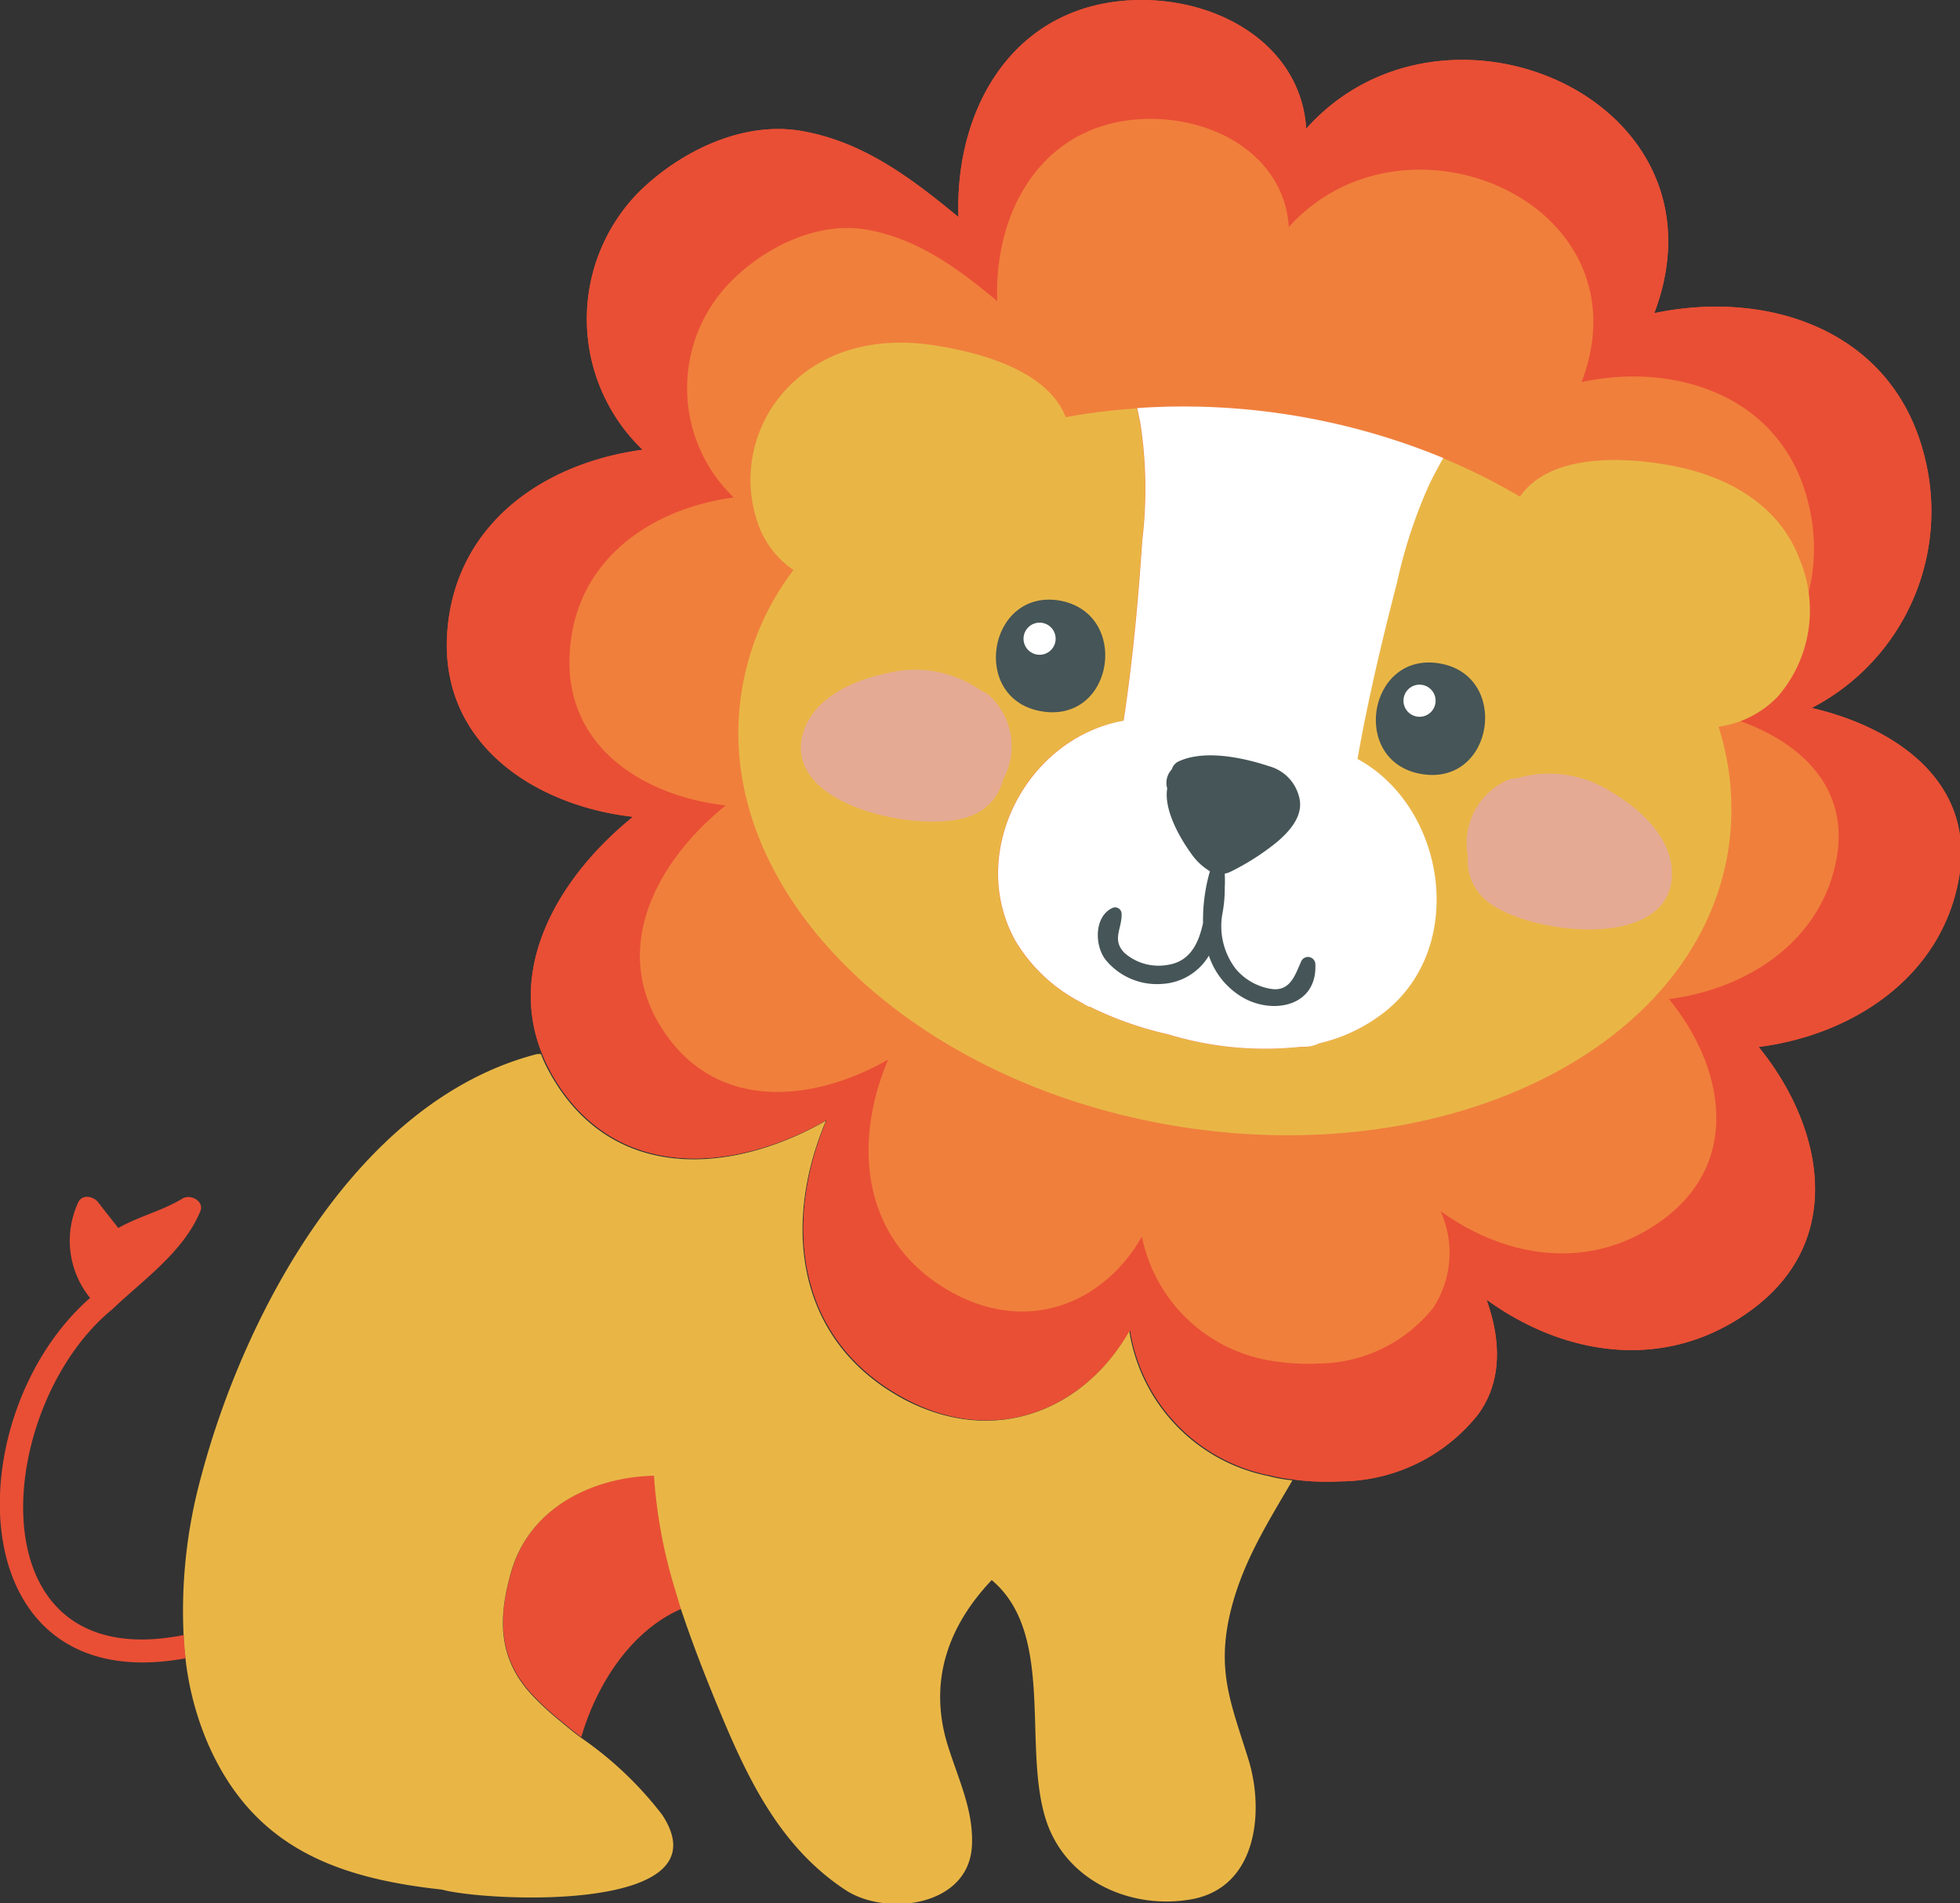 <svg id="Capa_1" data-name="Capa 1" xmlns="http://www.w3.org/2000/svg" viewBox="0 0 113.8 110.49"><rect x="0" y="0" width="113.8" height="110.49" fill="#333333" stroke="none"/><defs><style>.cls-1{fill:#e94f35;}.cls-2{fill:#f07f3c;}.cls-3{fill:#e9b646;}.cls-4{fill:#fff;}.cls-5{fill:#465557;}.cls-6{fill:#e5aa94;}</style></defs><path class="cls-1" d="M530.85,176.24a29.05,29.05,0,0,1-1.18-6.46c-3.56.09-7.17,1.83-8.27,5.51-.82,2.73-.8,5.11,1.2,7.24a16.51,16.51,0,0,0,1.69,1.55c.37.31.74.62,1.14.91.87-3,2.84-6.16,5.81-7.45Z" transform="translate(-491.68 -84.14)"/><path class="cls-1" d="M596.87,125.24a12.86,12.86,0,0,0,6.5-14.79c-1.89-7.19-9.09-9.51-15.64-8.13,4.69-12.39-12.18-19.7-20.21-10.71-.29-4.62-4.69-7.45-9.53-7.47-7.3,0-10.89,6.13-10.66,12.6-2.73-2.25-5.53-4.38-9.13-5-3.4-.58-7,1.18-9.39,3.51a10.51,10.51,0,0,0,.18,15c-5.87.79-11.07,4.45-11.36,10.91-.26,6.31,5.24,9.77,10.8,10.4-4.25,3.44-7.32,8.63-5.29,13.72a.71.71,0,0,1,.51,1.09,11.22,11.22,0,0,0,.81,1.27c3.81,5.16,10.31,4.33,15.23,1.51-2.54,6-1.81,12.83,4.61,16.22,5.28,2.79,10.4.52,13-4a10.21,10.21,0,0,0,8.07,8.41l.24-.41a.67.67,0,0,1,1.16.66v0a14.3,14.3,0,0,0,2.71.11,10.28,10.28,0,0,0,8-3.86c1.48-2,1.31-4.45.51-6.69,4.6,3.33,10.55,4.24,15.5.51,5.4-4.07,4-10.64.3-15.18,5.41-.69,10.55-4,11.61-9.69S601.71,126.36,596.87,125.24Z" transform="translate(-491.68 -84.14)"/><path class="cls-1" d="M596.87,125.24a12.86,12.86,0,0,0,6.5-14.79c-1.89-7.19-9.09-9.51-15.64-8.13,4.69-12.39-12.18-19.7-20.21-10.71-.29-4.62-4.69-7.45-9.53-7.47-7.3,0-10.89,6.13-10.66,12.6-2.73-2.25-5.53-4.38-9.13-5-3.4-.58-7,1.18-9.39,3.51a10.51,10.51,0,0,0,.18,15c-5.87.79-11.07,4.45-11.36,10.91-.26,6.31,5.24,9.77,10.8,10.4-4.25,3.44-7.32,8.63-5.29,13.72a7.15,7.15,0,0,0,.51,1.09,11.22,11.22,0,0,0,.81,1.27c3.81,5.16,10.31,4.33,15.23,1.51-2.54,6-1.81,12.83,4.61,16.22,5.28,2.79,10.4.52,13-4a10.21,10.21,0,0,0,8.07,8.41,8.89,8.89,0,0,0,1.4.25v0a14.3,14.3,0,0,0,2.71.11,10.28,10.28,0,0,0,8-3.86c1.48-2,1.31-4.45.51-6.69,4.6,3.33,10.55,4.24,15.5.51,5.4-4.07,4-10.64.3-15.18,5.41-.69,10.55-4,11.61-9.69S601.71,126.36,596.87,125.24Z" transform="translate(-491.68 -84.14)"/><path class="cls-2" d="M591.17,125.55a10.77,10.77,0,0,0,5.45-12.41c-1.57-6-7.62-8-13.11-6.82,3.94-10.38-10.22-16.51-17-9-.24-3.88-3.92-6.26-8-6.28-6.12,0-9.13,5.15-8.93,10.58C547.34,99.76,545,98,542,97.47c-2.85-.49-5.88,1-7.87,3a8.8,8.8,0,0,0,.15,12.55c-4.92.66-9.29,3.73-9.53,9.15s4.4,8.2,9.06,8.73c-3.56,2.88-6.14,7.23-4.44,11.5a6.33,6.33,0,0,0,.43.92,9,9,0,0,0,.68,1.06c3.19,4.33,8.65,3.64,12.77,1.27-2.13,5-1.51,10.76,3.87,13.61,4.43,2.33,8.72.43,10.86-3.33a9.14,9.14,0,0,0,7.95,7.27h0a12.14,12.14,0,0,0,2.27.1,8.63,8.63,0,0,0,6.7-3.24,5.86,5.86,0,0,0,.42-5.61c3.86,2.79,8.85,3.55,13,.43,4.53-3.42,3.39-8.93.26-12.74,4.53-.58,8.84-3.33,9.73-8.13S595.23,126.5,591.17,125.55Z" transform="translate(-491.68 -84.14)"/><path class="cls-3" d="M566.72,170.08v0a8.89,8.89,0,0,1-1.4-.25,10.21,10.21,0,0,1-8.07-8.41c-2.55,4.48-7.67,6.75-13,4-6.42-3.39-7.15-10.24-4.61-16.22-4.92,2.82-11.42,3.65-15.23-1.51a11.22,11.22,0,0,1-.81-1.27,7.15,7.15,0,0,1-.51-1.09l-.22,0c-10.43,2.68-17,15-19.53,24.6a29.49,29.49,0,0,0-1,9.16c0,.46.05.9.11,1.35a17.53,17.53,0,0,0,1.27,4.85c2.62,6.07,7.46,7.88,13.63,8.55,2.42.68,16.56,1.42,12.78-4.34a20.82,20.82,0,0,0-4.72-4.48c-.4-.29-.77-.6-1.14-.91a16.51,16.51,0,0,1-1.69-1.55c-2-2.13-2-4.51-1.2-7.24,1.1-3.68,4.71-5.42,8.27-5.51a29.05,29.05,0,0,0,1.18,6.46l.39,1.3c.67,2,1.45,4,2.25,5.92,1.66,4,3.54,7.89,7.28,10.36,2.34,1.56,7.17,1,7.36-2.54.12-2.17-.9-4.1-1.49-6.14-1-3.61.2-6.73,2.64-9.3,3.75,3.15,1.73,9.8,3.2,14.07,1.18,3.39,4.79,5,8.16,4.5,4-.54,4.49-5,3.57-8.08-1-3.25-1.92-5.18-1.05-8.72C563.85,174.79,565.28,172.55,566.72,170.08Z" transform="translate(-491.68 -84.14)"/><path class="cls-1" d="M498.2,160.15c1.8-1.72,4.13-3.32,5.11-5.69.24-.57-.53-1-1-.76-1.18.73-2.57,1.05-3.76,1.73-.39-.49-.79-1-1.16-1.48-.27-.36-.94-.51-1.17,0a5.27,5.27,0,0,0,.69,5.54c-7.76,6.8-7.68,23.35,5.55,20.92-.06-.45-.08-.89-.11-1.35C490,181.52,491.32,165.77,498.2,160.15Z" transform="translate(-491.68 -84.14)"/><path class="cls-3" d="M596.19,116.66c-1.19-3.22-4.2-4.87-7.41-5.48-2.68-.51-7.07-.77-8.85,1.79a35.82,35.82,0,0,0-4.47-2.23c-.26.48-.53,1-.78,1.46a28.63,28.63,0,0,0-1.9,5.74c-.88,3.41-1.69,6.8-2.3,10.27,5.07,2.76,6.38,10.74,1.7,14.59a9.65,9.65,0,0,1-3.92,1.92,2,2,0,0,1-.78.2h-.29a19.3,19.3,0,0,1-7.73-.73,20.25,20.25,0,0,1-4.51-1.59l-.05,0a2.08,2.08,0,0,1-.42-.23,9.53,9.53,0,0,1-3.87-3.61c-2.82-5.1.65-11.82,6.29-12.77.52-3.48.85-7,1.08-10.46a25,25,0,0,0-.11-6.8l-.18-.88a34.52,34.52,0,0,0-4.13.51c-1.08-2.76-5.1-3.79-7.7-4.18-3.28-.5-6.55.23-8.78,2.84a7.68,7.68,0,0,0-1.24,7.91,5.44,5.44,0,0,0,1.91,2.3,15.67,15.67,0,0,0-3,7c-1.86,11.39,9.44,22.71,25.26,25.29s30.13-4.55,32-15.94a15.62,15.62,0,0,0-.55-7.25,5.89,5.89,0,0,0,3.44-1.75A7.65,7.65,0,0,0,596.19,116.66Z" transform="translate(-491.68 -84.14)"/><path class="cls-4" d="M558,115.52c-.23,3.51-.56,7-1.08,10.46-5.64,1-9.11,7.67-6.29,12.77a9.53,9.53,0,0,0,3.87,3.61,2.08,2.08,0,0,0,.42.23l.05,0a20.25,20.25,0,0,0,4.51,1.59,19.3,19.3,0,0,0,7.73.73h.29a2,2,0,0,0,.78-.2,9.65,9.65,0,0,0,3.92-1.92c4.68-3.85,3.37-11.83-1.7-14.59.61-3.47,1.42-6.86,2.3-10.27a28.63,28.63,0,0,1,1.9-5.74c.25-.5.52-1,.78-1.46a39.55,39.55,0,0,0-17.77-2.9l.18.88A25,25,0,0,1,558,115.52Z" transform="translate(-491.68 -84.14)"/><path class="cls-5" d="M556.29,136.84a.38.38,0,0,1,.51.31c.05.9-.61,1.54.19,2.33a3,3,0,0,0,2.46.68c1.3-.18,1.82-1.22,2.08-2.44a10.17,10.17,0,0,1,.4-3v0a3.52,3.52,0,0,1-1.07-1c-.65-.89-1.62-2.55-1.41-3.81a1.14,1.14,0,0,1,.27-1.11.72.72,0,0,1,.4-.46c1.51-.7,3.77-.21,5.27.29a2.46,2.46,0,0,1,1.7,1.71c.33,1.08-.47,2-1.24,2.66a14.13,14.13,0,0,1-2.75,1.76,1.39,1.39,0,0,1-.31.1,7.85,7.85,0,0,1,0,.84,7.72,7.72,0,0,1-.14,1.51,4.08,4.08,0,0,0,.78,3.18,3.38,3.38,0,0,0,2.05,1.16c1.11.17,1.39-.8,1.75-1.6a.43.43,0,0,1,.82.13c.14,2.56-2.6,3-4.34,1.89a4.4,4.4,0,0,1-1.84-2.35,3.38,3.38,0,0,1-2.71,1.64,3.85,3.85,0,0,1-3.22-1.32C555.22,139.13,555.17,137.34,556.29,136.84Z" transform="translate(-491.68 -84.14)"/><path class="cls-5" d="M553.18,119c-4.15-.67-5.2,5.76-1,6.44S557.33,119.72,553.18,119Z" transform="translate(-491.68 -84.14)"/><path class="cls-4" d="M552.19,120.3a.93.93,0,0,0-.3,1.84A.93.93,0,0,0,552.19,120.3Z" transform="translate(-491.68 -84.14)"/><path class="cls-5" d="M575.24,122.65c-4.15-.68-5.2,5.75-1,6.43S579.38,123.32,575.24,122.65Z" transform="translate(-491.68 -84.14)"/><path class="cls-4" d="M574.25,123.9a.93.93,0,0,0-.3,1.84A.93.93,0,0,0,574.25,123.9Z" transform="translate(-491.68 -84.14)"/><path class="cls-6" d="M549.07,124.47a2.14,2.14,0,0,0-.44-.24,6.64,6.64,0,0,0-5.47-1c-1.94.4-4.27,1.43-4.86,3.5-1.22,4.3,7.19,5.91,9.86,4.73a3,3,0,0,0,1.76-2.07A4,4,0,0,0,549.07,124.47Z" transform="translate(-491.68 -84.14)"/><path class="cls-6" d="M579.28,129.4a1.48,1.48,0,0,1,.49-.08,6.63,6.63,0,0,1,5.5.82c1.7,1,3.58,2.72,3.48,4.87-.2,4.46-8.69,3.32-10.84,1.35a3,3,0,0,1-1-2.52A4,4,0,0,1,579.28,129.4Z" transform="translate(-491.68 -84.14)"/></svg>